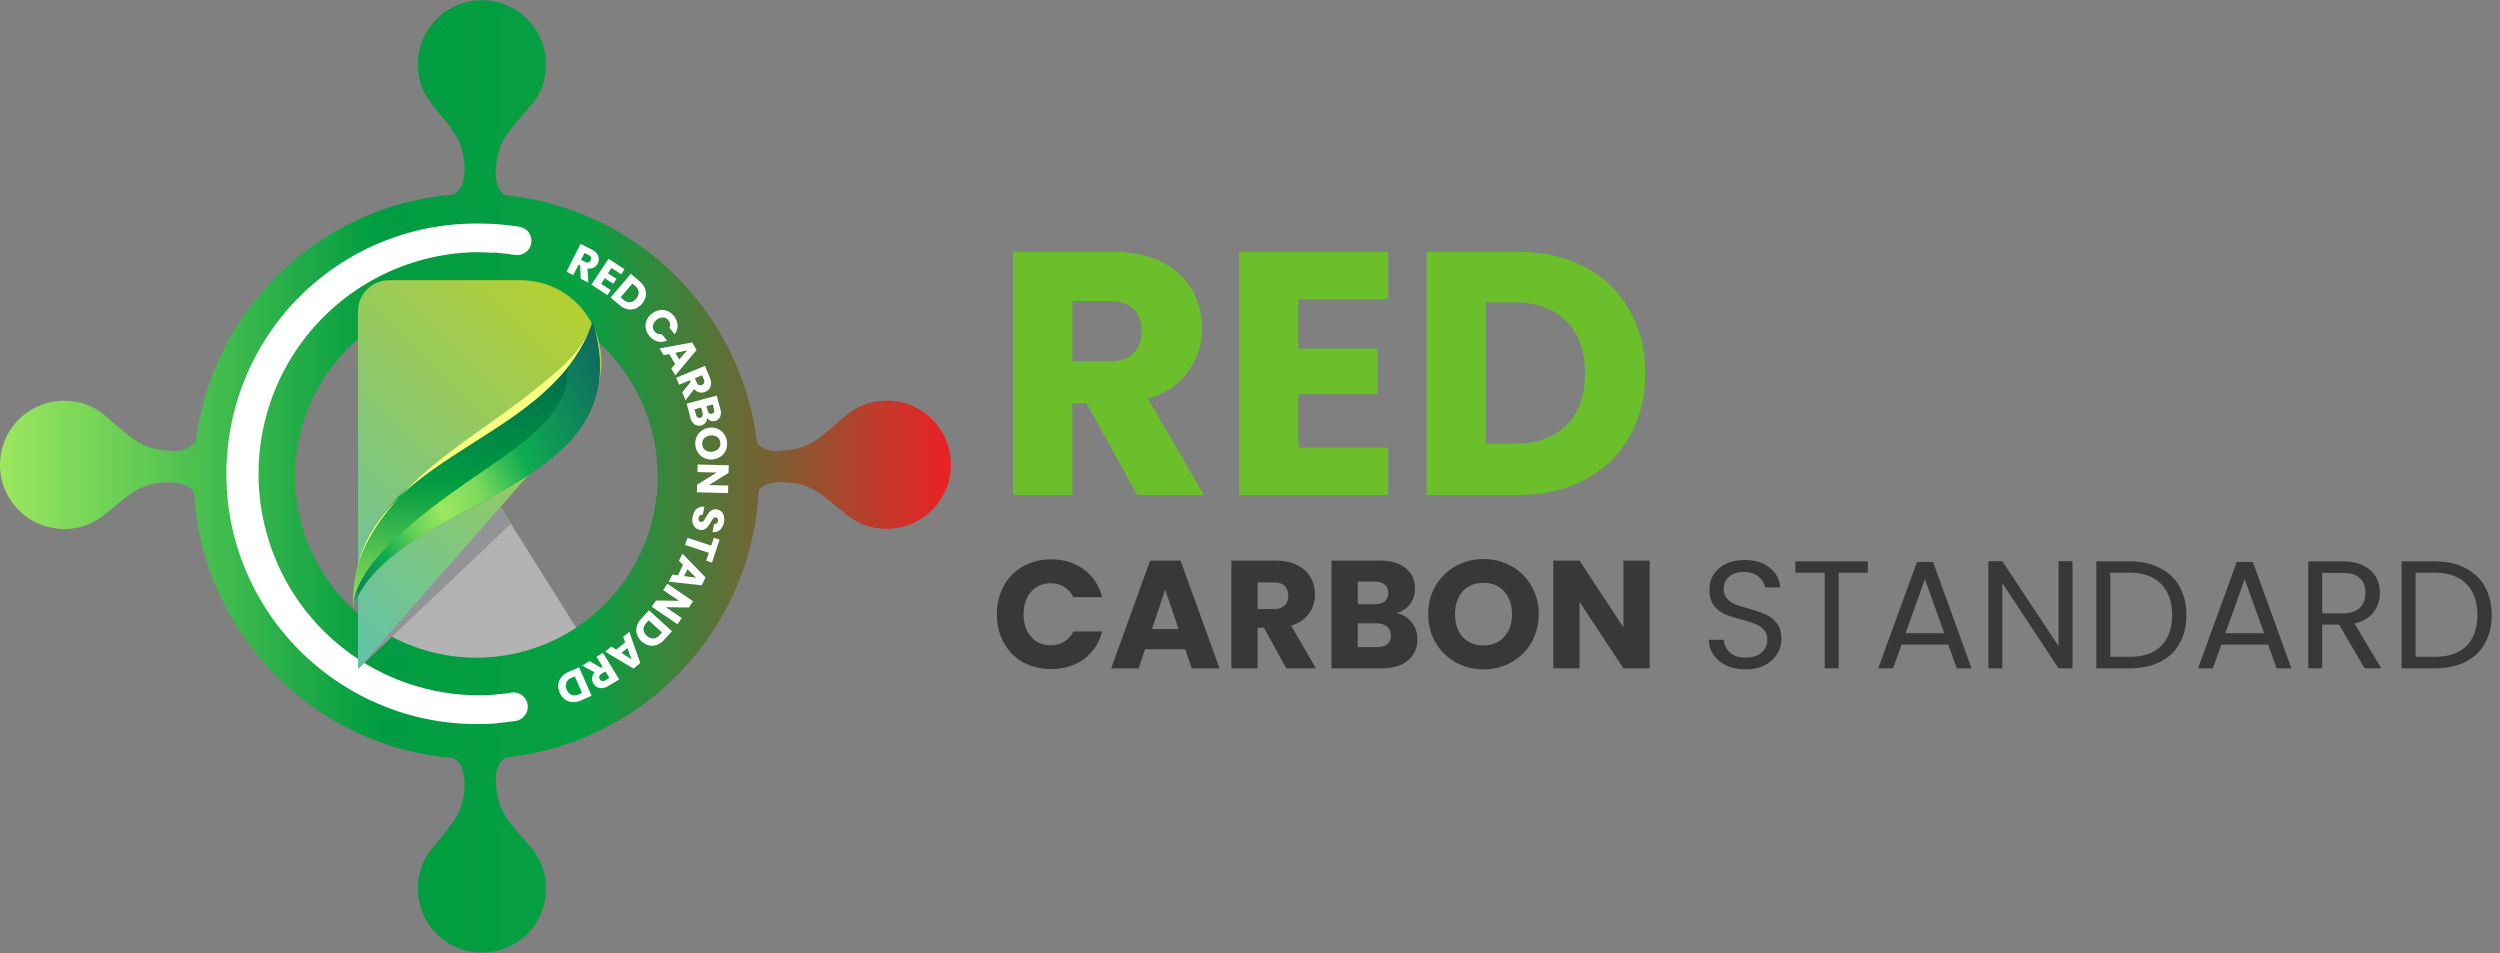<?xml version="1.0" encoding="UTF-8"?> <svg xmlns="http://www.w3.org/2000/svg" width="202" height="77" viewBox="0 0 202 77" fill="none"><rect x="0" y="0" width="202" height="77" fill="#808080" stroke="none"/><g clip-path="url(#clip0_1_11)"><path d="M48.653 54.052H28.926V31.468C28.926 28.916 32.265 27.955 33.621 30.116L48.653 54.052Z" fill="#B2B2B2"></path><path fill-rule="evenodd" clip-rule="evenodd" d="M71.569 32.378C70.432 32.381 69.33 32.772 68.447 33.488C66.271 35.307 65.545 36.382 62.831 36.438C62.233 36.45 61.615 36.306 61.178 35.827C60.572 30.661 58.221 25.858 54.515 22.209C50.809 18.561 45.969 16.286 40.795 15.761C40.214 15.322 40.045 14.651 40.058 14.003C40.113 11.289 41.188 10.566 43.007 8.387C43.723 7.504 44.115 6.402 44.117 5.265C44.133 3.895 43.607 2.573 42.651 1.591C41.696 0.608 40.391 0.044 39.02 0.021C37.65 -0.001 36.327 0.521 35.34 1.472C34.354 2.424 33.785 3.727 33.757 5.097C33.722 6.231 34.075 7.343 34.76 8.248C36.478 10.453 37.56 11.222 37.528 13.851C37.484 14.817 37.189 15.387 36.68 15.713C31.182 16.149 26.028 18.56 22.169 22.5C18.309 26.44 16.006 31.643 15.685 37.149C15.703 36.653 15.736 36.159 15.788 35.666C15.35 36.276 14.664 36.451 14.003 36.438C11.289 36.382 10.566 35.307 8.387 33.488C7.504 32.772 6.402 32.381 5.265 32.378C3.891 32.356 2.565 32.88 1.577 33.836C0.59 34.792 0.023 36.1 0.001 37.474C-0.022 38.849 0.503 40.175 1.459 41.162C2.415 42.15 3.723 42.717 5.097 42.739C6.231 42.774 7.343 42.42 8.248 41.736C10.453 40.017 11.222 38.938 13.851 38.969C14.781 39.012 15.344 39.286 15.675 39.761C15.982 45.274 18.275 50.488 22.13 54.44C25.985 58.392 31.141 60.814 36.645 61.258C37.179 61.577 37.487 62.152 37.532 63.143C37.564 65.772 36.488 66.542 34.764 68.746C34.08 69.651 33.726 70.763 33.761 71.897C33.789 73.267 34.358 74.571 35.344 75.522C36.331 76.473 37.654 76.995 39.025 76.973C40.395 76.951 41.701 76.386 42.656 75.404C43.611 74.421 44.138 73.1 44.121 71.729C44.119 70.592 43.728 69.49 43.011 68.607C41.192 66.431 40.118 65.705 40.062 62.991C40.049 62.331 40.224 61.645 40.832 61.206C46.272 60.647 51.33 58.155 55.089 54.183C58.847 50.211 61.056 45.023 61.314 39.561C61.656 39.203 62.185 38.995 62.982 38.958C65.612 38.926 66.381 40 68.585 41.725C69.49 42.409 70.602 42.763 71.736 42.727C72.417 42.716 73.088 42.571 73.713 42.301C74.337 42.03 74.902 41.64 75.375 41.151C75.848 40.662 76.221 40.085 76.471 39.452C76.721 38.819 76.844 38.143 76.833 37.463C76.822 36.783 76.677 36.111 76.407 35.487C76.136 34.863 75.745 34.298 75.257 33.824C74.768 33.351 74.19 32.979 73.558 32.729C72.925 32.478 72.249 32.355 71.569 32.366V32.378ZM48.847 48.849C46.799 50.898 44.188 52.293 41.347 52.858C38.505 53.423 35.56 53.133 32.883 52.024C30.206 50.915 27.918 49.038 26.309 46.629C24.699 44.219 23.84 41.387 23.84 38.49C23.84 35.593 24.699 32.76 26.309 30.351C27.918 27.942 30.206 26.065 32.883 24.956C35.56 23.847 38.505 23.557 41.347 24.122C44.188 24.687 46.799 26.082 48.847 28.131C50.208 29.491 51.287 31.106 52.023 32.883C52.759 34.661 53.138 36.566 53.138 38.489C53.138 40.413 52.759 42.318 52.023 44.095C51.287 45.872 50.208 47.487 48.847 48.847V48.849Z" fill="url(#paint0_linear_1_11)"></path><path d="M42.455 57.736C42.576 57.551 42.641 57.335 42.643 57.114C42.645 56.893 42.584 56.676 42.467 56.489C42.349 56.302 42.181 56.152 41.981 56.058C41.781 55.963 41.559 55.928 41.34 55.956C40.544 56.085 39.742 56.16 38.936 56.181H38.72C34.785 56.18 30.962 54.877 27.846 52.474C24.729 50.072 22.495 46.707 21.493 42.902C20.796 40.291 20.7 37.556 21.21 34.902C21.72 32.249 22.824 29.745 24.439 27.578C26.054 25.411 28.139 23.638 30.536 22.391C32.933 21.144 35.582 20.455 38.283 20.377C38.816 20.377 39.343 20.391 39.859 20.431V20.398L40.33 20.44C40.76 20.479 41.202 20.534 41.619 20.603C41.922 20.648 42.23 20.57 42.476 20.388C42.722 20.205 42.885 19.932 42.929 19.629C42.974 19.326 42.897 19.018 42.714 18.772C42.531 18.526 42.258 18.363 41.955 18.319C40.875 18.146 39.782 18.061 38.688 18.062H38.459C34.383 18.057 30.402 19.293 27.046 21.606C18.282 27.621 15.683 39.487 21.133 48.617C24.826 54.803 31.561 58.591 38.704 58.499C39.2 58.499 39.681 58.484 40.148 58.452V58.432L40.536 58.392C40.966 58.348 41.334 58.3 41.682 58.249C41.839 58.222 41.99 58.163 42.123 58.074C42.256 57.986 42.369 57.871 42.455 57.736Z" fill="white"></path><path d="M46.921 22.528L46.882 21.445L46.751 21.379L46.321 22.226L45.774 21.951L46.907 19.706L47.825 20.169C47.983 20.244 48.121 20.355 48.23 20.491C48.319 20.605 48.371 20.743 48.38 20.887C48.388 21.027 48.358 21.168 48.292 21.292C48.221 21.437 48.106 21.555 47.964 21.629C47.81 21.704 47.635 21.726 47.467 21.69L47.535 22.836L46.921 22.528ZM46.947 20.993L47.285 21.163C47.324 21.187 47.367 21.203 47.412 21.21C47.458 21.217 47.504 21.215 47.548 21.203C47.625 21.17 47.688 21.111 47.726 21.037C47.764 20.962 47.774 20.877 47.755 20.795C47.719 20.71 47.651 20.643 47.565 20.607L47.227 20.437L46.947 20.993Z" fill="white"></path><path d="M49.41 21.652L49.124 22.081L49.809 22.534L49.546 22.928L48.863 22.475L48.571 22.929L49.344 23.442L49.074 23.85L47.785 23.001L49.17 20.907L50.459 21.756L50.188 22.164L49.41 21.652Z" fill="white"></path><path d="M52.113 23.304C52.194 23.506 52.216 23.726 52.176 23.939C52.126 24.163 52.023 24.371 51.874 24.546C51.726 24.721 51.537 24.857 51.324 24.941C51.118 25.016 50.896 25.029 50.684 24.979C50.45 24.922 50.234 24.809 50.055 24.649L49.339 24.038L50.971 22.126L51.688 22.737C51.873 22.889 52.019 23.084 52.113 23.304ZM50.903 24.423C51.001 24.412 51.096 24.381 51.181 24.332C51.267 24.282 51.341 24.216 51.4 24.137C51.471 24.068 51.526 23.984 51.561 23.891C51.597 23.798 51.611 23.699 51.603 23.6C51.595 23.501 51.566 23.405 51.516 23.319C51.467 23.233 51.399 23.159 51.318 23.102L51.097 22.912L50.146 24.028L50.367 24.215C50.438 24.284 50.522 24.337 50.614 24.373C50.706 24.409 50.804 24.426 50.903 24.423Z" fill="white"></path><path d="M53.283 25.06C53.497 25.023 53.717 25.045 53.918 25.126C54.129 25.213 54.314 25.353 54.455 25.533C54.632 25.743 54.736 26.005 54.75 26.279C54.761 26.544 54.677 26.804 54.515 27.014L54.094 26.49C54.142 26.392 54.161 26.282 54.147 26.173C54.124 26.034 54.055 25.906 53.951 25.81C53.847 25.714 53.715 25.655 53.574 25.643C53.384 25.65 53.202 25.718 53.054 25.837C52.906 25.956 52.8 26.12 52.753 26.304C52.739 26.389 52.743 26.476 52.767 26.559C52.79 26.642 52.831 26.718 52.888 26.783C52.955 26.871 53.045 26.938 53.148 26.977C53.251 27.014 53.362 27.02 53.468 26.992L53.89 27.517C53.651 27.63 53.379 27.655 53.123 27.587C52.858 27.514 52.625 27.356 52.46 27.137C52.311 26.962 52.213 26.751 52.173 26.526C52.136 26.312 52.161 26.091 52.245 25.891C52.334 25.678 52.477 25.492 52.66 25.351C52.84 25.203 53.054 25.102 53.283 25.06Z" fill="white"></path><path d="M54.551 29.42L54.078 28.61L53.618 28.704L53.297 28.151L55.926 27.667L56.284 28.28L54.565 30.332L54.239 29.774L54.551 29.42ZM54.88 29.045L55.517 28.312L54.568 28.511L54.88 29.045Z" fill="white"></path><path d="M55.129 31.706L55.807 30.86L55.751 30.725L54.873 31.087L54.638 30.522L56.961 29.561L57.354 30.51C57.425 30.67 57.459 30.844 57.451 31.019C57.445 31.163 57.395 31.302 57.308 31.417C57.222 31.528 57.107 31.615 56.975 31.666C56.828 31.73 56.664 31.744 56.509 31.706C56.342 31.664 56.194 31.566 56.09 31.428L55.393 32.345L55.129 31.706ZM56.151 30.56L56.294 30.911C56.323 30.998 56.384 31.071 56.466 31.113C56.505 31.128 56.548 31.135 56.591 31.133C56.633 31.131 56.675 31.12 56.713 31.102C56.753 31.087 56.79 31.065 56.821 31.036C56.852 31.007 56.876 30.972 56.892 30.933C56.921 30.845 56.914 30.75 56.872 30.668L56.729 30.317L56.151 30.56Z" fill="white"></path><path d="M57.006 34.145C56.922 34.258 56.802 34.34 56.666 34.374C56.576 34.403 56.48 34.41 56.387 34.396C56.293 34.382 56.204 34.346 56.126 34.293C55.953 34.157 55.833 33.963 55.788 33.747L55.482 32.617L57.908 31.961L58.203 33.054C58.271 33.257 58.267 33.478 58.191 33.678C58.122 33.819 58.003 33.93 57.857 33.989C57.711 34.047 57.549 34.05 57.401 33.996C57.285 33.945 57.188 33.859 57.123 33.75C57.134 33.892 57.093 34.033 57.006 34.145ZM56.367 33.727C56.398 33.748 56.434 33.761 56.472 33.766C56.509 33.771 56.547 33.768 56.583 33.756C56.622 33.747 56.657 33.729 56.688 33.704C56.719 33.679 56.744 33.648 56.761 33.612C56.795 33.532 56.798 33.442 56.771 33.359L56.655 32.929L56.119 33.072L56.236 33.502C56.251 33.59 56.297 33.67 56.367 33.727ZM57.083 32.818L57.188 33.204C57.203 33.285 57.247 33.358 57.311 33.41C57.375 33.445 57.45 33.454 57.521 33.435C57.591 33.416 57.652 33.371 57.69 33.309C57.719 33.231 57.719 33.146 57.69 33.068L57.594 32.68L57.083 32.818Z" fill="white"></path><path d="M56.272 35.334C56.356 35.127 56.493 34.947 56.67 34.813C56.856 34.672 57.076 34.584 57.308 34.559C57.538 34.526 57.773 34.557 57.987 34.649C58.192 34.737 58.369 34.879 58.499 35.059C58.631 35.244 58.715 35.458 58.743 35.683C58.771 35.908 58.742 36.137 58.66 36.348C58.578 36.554 58.44 36.734 58.262 36.867C58.074 37.003 57.855 37.089 57.624 37.117C57.394 37.146 57.161 37.115 56.945 37.028C56.741 36.942 56.563 36.802 56.431 36.623C56.297 36.44 56.214 36.225 56.188 36C56.158 35.774 56.187 35.545 56.272 35.334ZM57.001 36.384C57.166 36.481 57.359 36.522 57.55 36.498C57.74 36.475 57.918 36.389 58.054 36.254C58.113 36.185 58.157 36.105 58.181 36.018C58.206 35.931 58.212 35.84 58.197 35.751C58.19 35.661 58.163 35.573 58.119 35.494C58.075 35.415 58.014 35.347 57.941 35.294C57.775 35.197 57.581 35.157 57.39 35.181C57.199 35.205 57.021 35.291 56.884 35.426C56.825 35.494 56.781 35.575 56.756 35.663C56.731 35.75 56.726 35.842 56.741 35.931C56.748 36.021 56.775 36.108 56.82 36.187C56.865 36.265 56.927 36.332 57.001 36.384Z" fill="white"></path><path d="M56.312 39.777L56.328 39.165L57.904 38.183L56.354 38.141L56.37 37.53L58.883 37.597L58.866 38.209L57.282 39.191L58.839 39.233L58.823 39.844L56.312 39.777Z" fill="white"></path><path d="M56.145 41.286C56.226 41.163 56.34 41.064 56.474 41C56.613 40.937 56.767 40.919 56.917 40.949L56.786 41.587C56.706 41.575 56.624 41.594 56.557 41.64C56.496 41.688 56.455 41.758 56.443 41.835C56.423 41.909 56.43 41.988 56.461 42.059C56.476 42.088 56.498 42.114 56.525 42.133C56.552 42.153 56.583 42.165 56.616 42.17C56.644 42.177 56.673 42.178 56.701 42.173C56.729 42.167 56.756 42.156 56.779 42.14C56.83 42.104 56.873 42.059 56.908 42.008C56.961 41.932 57.008 41.854 57.051 41.772C57.118 41.647 57.194 41.527 57.279 41.414C57.35 41.321 57.443 41.247 57.55 41.199C57.675 41.145 57.814 41.133 57.947 41.166C58.051 41.183 58.149 41.224 58.234 41.287C58.319 41.349 58.388 41.431 58.435 41.526C58.522 41.746 58.544 41.986 58.496 42.218C58.448 42.45 58.334 42.663 58.167 42.83C58.086 42.899 57.99 42.949 57.887 42.976C57.784 43.003 57.676 43.007 57.571 42.987L57.703 42.338C57.739 42.344 57.776 42.343 57.812 42.335C57.847 42.326 57.88 42.31 57.909 42.288C57.968 42.239 58.008 42.171 58.02 42.096C58.037 42.033 58.029 41.966 57.998 41.908C57.979 41.879 57.953 41.854 57.923 41.836C57.893 41.819 57.859 41.808 57.824 41.805C57.789 41.803 57.754 41.808 57.721 41.821C57.688 41.834 57.659 41.855 57.636 41.881C57.553 41.981 57.481 42.089 57.421 42.203C57.35 42.326 57.272 42.445 57.188 42.558C57.116 42.649 57.024 42.723 56.92 42.773C56.8 42.827 56.665 42.84 56.537 42.807C56.402 42.782 56.277 42.717 56.176 42.623C56.073 42.523 56.001 42.395 55.966 42.256C55.927 42.091 55.927 41.92 55.966 41.755C55.995 41.589 56.055 41.429 56.145 41.286Z" fill="white"></path><path d="M57.53 45.456L57.064 45.301L57.275 44.669L55.354 44.032L55.547 43.451L57.467 44.088L57.677 43.456L58.143 43.611L57.53 45.456Z" fill="white"></path><path d="M54.781 46.484L55.191 45.641L54.857 45.311L55.144 44.738L57.006 46.653L56.696 47.291L54.038 47.004L54.324 46.421L54.781 46.484ZM55.275 46.549L56.239 46.67L55.546 45.992L55.275 46.549Z" fill="white"></path><path d="M52.664 49.028L53.008 48.521L54.87 48.547L53.581 47.674L53.926 47.169L56.005 48.582L55.659 49.088L53.797 49.059L55.086 49.934L54.743 50.441L52.664 49.028Z" fill="white"></path><path d="M53.071 52.109C52.867 52.183 52.646 52.197 52.434 52.15C52.213 52.092 52.009 51.981 51.84 51.827C51.672 51.673 51.543 51.48 51.466 51.265C51.398 51.057 51.392 50.834 51.45 50.623C51.514 50.392 51.634 50.179 51.801 50.006L52.435 49.312L54.297 51.007L53.656 51.7C53.497 51.883 53.297 52.023 53.071 52.109ZM51.994 50.861C52.001 50.959 52.028 51.054 52.074 51.142C52.12 51.228 52.183 51.305 52.259 51.367C52.325 51.441 52.407 51.499 52.499 51.538C52.59 51.576 52.69 51.593 52.789 51.589C52.888 51.584 52.985 51.558 53.073 51.511C53.16 51.465 53.237 51.399 53.296 51.319L53.492 51.106L52.414 50.125L52.218 50.338C52.148 50.406 52.092 50.488 52.053 50.577C52.015 50.667 51.995 50.764 51.994 50.861Z" fill="white"></path><path d="M49.79 52.49L50.516 51.895L50.35 51.457L50.845 51.05L51.736 53.571L51.188 54.021L48.896 52.653L49.397 52.242L49.79 52.49ZM50.211 52.756L51.036 53.27L50.691 52.364L50.211 52.756Z" fill="white"></path><path d="M47.624 53.419L48.565 53.955L48.69 53.877L48.194 53.068L48.717 52.749L50.031 54.897L49.154 55.424C49.007 55.52 48.841 55.58 48.667 55.6C48.524 55.617 48.379 55.589 48.252 55.522C48.129 55.454 48.025 55.355 47.952 55.235C47.867 55.1 47.827 54.94 47.839 54.78C47.856 54.609 47.93 54.448 48.05 54.324L47.034 53.779L47.624 53.419ZM48.913 54.247L48.59 54.446C48.508 54.488 48.446 54.561 48.418 54.648C48.409 54.69 48.409 54.733 48.418 54.774C48.426 54.816 48.443 54.855 48.468 54.89C48.488 54.925 48.516 54.956 48.548 54.981C48.58 55.005 48.617 55.023 48.657 55.033C48.748 55.047 48.841 55.025 48.916 54.97L49.24 54.773L48.913 54.247Z" fill="white"></path><path d="M46.238 56.729C46.021 56.715 45.813 56.639 45.639 56.51C45.46 56.368 45.318 56.184 45.226 55.975C45.134 55.765 45.094 55.536 45.111 55.308C45.133 55.091 45.218 54.885 45.355 54.715C45.509 54.53 45.706 54.384 45.928 54.293L46.788 53.915L47.799 56.215L46.94 56.594C46.72 56.696 46.479 56.742 46.238 56.729ZM45.757 55.154C45.723 55.247 45.709 55.346 45.716 55.444C45.722 55.543 45.749 55.639 45.795 55.727C45.826 55.821 45.877 55.908 45.945 55.98C46.014 56.053 46.097 56.109 46.19 56.145C46.282 56.181 46.382 56.196 46.481 56.189C46.581 56.181 46.677 56.152 46.763 56.103L47.028 55.987L46.441 54.65L46.175 54.767C46.083 54.8 45.999 54.852 45.927 54.918C45.855 54.985 45.797 55.065 45.757 55.154Z" fill="white"></path><path d="M41.281 42.312L28.926 54.056V31.468C28.926 28.916 32.265 27.955 33.621 30.116L41.281 42.312Z" fill="#929497"></path><path d="M28.926 54.052V25.152C28.926 24.822 28.991 24.495 29.117 24.191C29.244 23.886 29.429 23.609 29.662 23.376C29.895 23.142 30.172 22.957 30.477 22.831C30.782 22.705 31.108 22.64 31.438 22.64H42.014C47.664 22.64 50.678 29.3 46.948 33.545L28.926 54.052Z" fill="url(#paint1_linear_1_11)"></path><path fill-rule="evenodd" clip-rule="evenodd" d="M28.519 49.084C28.246 36.534 44.396 35.694 47.879 26.034C52.143 40.01 31.831 40.003 28.519 49.084Z" fill="url(#paint2_linear_1_11)"></path><mask id="mask0_1_11" style="mask-type:luminance" maskUnits="userSpaceOnUse" x="23" y="24" width="32" height="26"><path d="M48.638 24.377L23.111 32.893L28.513 49.086L54.04 40.569L48.638 24.377Z" fill="url(#paint3_linear_1_11)"></path></mask><g mask="url(#mask0_1_11)"><path fill-rule="evenodd" clip-rule="evenodd" d="M28.519 49.084C28.698 45.321 34.437 41.182 39.436 37.782C42.429 35.745 46.122 33.156 45.845 29.715C47.056 28.407 47.291 27.669 47.879 26.034C52.143 40.01 31.831 40.003 28.519 49.084Z" fill="url(#paint4_linear_1_11)"></path></g><mask id="mask1_1_11" style="mask-type:luminance" maskUnits="userSpaceOnUse" x="23" y="24" width="32" height="26"><path d="M48.638 24.377L23.111 32.893L28.513 49.086L54.04 40.569L48.638 24.377Z" fill="url(#paint5_linear_1_11)"></path></mask><g mask="url(#mask1_1_11)"><path fill-rule="evenodd" clip-rule="evenodd" d="M43.316 31.398C41.753 32.669 40.079 33.833 38.433 35.007C35.92 36.811 33.35 38.731 31.464 41.094C30.212 42.67 29.326 44.201 28.863 45.821C31.196 36.345 44.641 35.487 47.875 26.034C47.064 28.406 45.403 29.705 43.316 31.398Z" fill="#F5FF82"></path></g></g><path d="M91.881 40L87.793 32.58H86.645V40H81.857V20.344H89.893C91.442 20.344 92.758 20.615 93.841 21.156C94.942 21.697 95.764 22.444 96.305 23.396C96.846 24.329 97.117 25.375 97.117 26.532C97.117 27.839 96.744 29.005 95.997 30.032C95.269 31.059 94.186 31.787 92.749 32.216L97.285 40H91.881ZM86.645 29.192H89.613C90.49 29.192 91.144 28.977 91.573 28.548C92.021 28.119 92.245 27.512 92.245 26.728C92.245 25.981 92.021 25.393 91.573 24.964C91.144 24.535 90.49 24.32 89.613 24.32H86.645V29.192ZM104.911 24.18V28.156H111.323V31.852H104.911V36.164H112.163V40H100.123V20.344H112.163V24.18H104.911ZM122.635 20.344C124.707 20.344 126.518 20.755 128.067 21.576C129.616 22.397 130.811 23.555 131.651 25.048C132.51 26.523 132.939 28.231 132.939 30.172C132.939 32.095 132.51 33.803 131.651 35.296C130.811 36.789 129.607 37.947 128.039 38.768C126.49 39.589 124.688 40 122.635 40H115.271V20.344H122.635ZM122.327 35.856C124.138 35.856 125.547 35.361 126.555 34.372C127.563 33.383 128.067 31.983 128.067 30.172C128.067 28.361 127.563 26.952 126.555 25.944C125.547 24.936 124.138 24.432 122.327 24.432H120.059V35.856H122.327Z" fill="#6BBF2A"></path><path d="M80.547 49.635C80.547 48.776 80.734 48.011 81.106 47.341C81.478 46.663 81.994 46.138 82.656 45.766C83.325 45.386 84.082 45.196 84.925 45.196C85.958 45.196 86.843 45.469 87.578 46.014C88.314 46.56 88.806 47.304 89.054 48.246H86.723C86.549 47.883 86.301 47.606 85.979 47.416C85.665 47.225 85.305 47.13 84.9 47.13C84.247 47.13 83.718 47.358 83.313 47.812C82.908 48.267 82.705 48.875 82.705 49.635C82.705 50.396 82.908 51.003 83.313 51.458C83.718 51.913 84.247 52.14 84.9 52.14C85.305 52.14 85.665 52.045 85.979 51.855C86.301 51.665 86.549 51.388 86.723 51.024H89.054C88.806 51.966 88.314 52.71 87.578 53.256C86.843 53.793 85.958 54.062 84.925 54.062C84.082 54.062 83.325 53.876 82.656 53.504C81.994 53.124 81.478 52.599 81.106 51.929C80.734 51.26 80.547 50.495 80.547 49.635ZM95.771 52.462H92.522L92.002 54H89.782L92.932 45.295H95.387L98.536 54H96.292L95.771 52.462ZM95.226 50.826L94.147 47.639L93.08 50.826H95.226ZM103.934 54L102.124 50.714H101.615V54H99.495V45.295H103.054C103.74 45.295 104.323 45.415 104.802 45.655C105.29 45.895 105.654 46.225 105.893 46.647C106.133 47.06 106.253 47.523 106.253 48.036C106.253 48.614 106.088 49.131 105.757 49.586C105.435 50.04 104.955 50.363 104.319 50.553L106.327 54H103.934ZM101.615 49.214H102.93C103.318 49.214 103.608 49.118 103.798 48.928C103.996 48.738 104.095 48.47 104.095 48.122C104.095 47.792 103.996 47.531 103.798 47.341C103.608 47.151 103.318 47.056 102.93 47.056H101.615V49.214ZM112.854 49.536C113.358 49.644 113.763 49.896 114.069 50.292C114.375 50.681 114.528 51.127 114.528 51.632C114.528 52.359 114.272 52.938 113.759 53.368C113.255 53.789 112.548 54 111.639 54H107.584V45.295H111.502C112.387 45.295 113.077 45.498 113.573 45.903C114.078 46.308 114.33 46.858 114.33 47.552C114.33 48.065 114.193 48.49 113.92 48.829C113.656 49.168 113.3 49.404 112.854 49.536ZM109.704 48.817H111.093C111.44 48.817 111.705 48.742 111.887 48.594C112.077 48.437 112.172 48.209 112.172 47.912C112.172 47.614 112.077 47.387 111.887 47.23C111.705 47.072 111.44 46.994 111.093 46.994H109.704V48.817ZM111.267 52.289C111.622 52.289 111.895 52.21 112.085 52.053C112.284 51.888 112.383 51.652 112.383 51.346C112.383 51.041 112.28 50.801 112.073 50.627C111.874 50.454 111.598 50.367 111.242 50.367H109.704V52.289H111.267ZM119.875 54.087C119.056 54.087 118.304 53.897 117.618 53.516C116.94 53.136 116.399 52.607 115.993 51.929C115.597 51.243 115.398 50.474 115.398 49.623C115.398 48.771 115.597 48.007 115.993 47.329C116.399 46.651 116.94 46.122 117.618 45.742C118.304 45.361 119.056 45.171 119.875 45.171C120.693 45.171 121.441 45.361 122.119 45.742C122.805 46.122 123.343 46.651 123.731 47.329C124.128 48.007 124.326 48.771 124.326 49.623C124.326 50.474 124.128 51.243 123.731 51.929C123.334 52.607 122.797 53.136 122.119 53.516C121.441 53.897 120.693 54.087 119.875 54.087ZM119.875 52.152C120.569 52.152 121.123 51.921 121.536 51.458C121.958 50.995 122.169 50.383 122.169 49.623C122.169 48.854 121.958 48.242 121.536 47.788C121.123 47.325 120.569 47.093 119.875 47.093C119.172 47.093 118.61 47.321 118.188 47.775C117.775 48.23 117.568 48.846 117.568 49.623C117.568 50.392 117.775 51.008 118.188 51.47C118.61 51.925 119.172 52.152 119.875 52.152ZM133.293 54H131.173L127.626 48.631V54H125.506V45.295H127.626L131.173 50.689V45.295H133.293V54ZM141.062 54.087C140.492 54.087 139.979 53.988 139.525 53.789C139.078 53.583 138.727 53.301 138.471 52.946C138.215 52.582 138.082 52.165 138.074 51.694H139.277C139.318 52.099 139.483 52.442 139.773 52.723C140.07 52.996 140.5 53.132 141.062 53.132C141.6 53.132 142.021 53 142.327 52.735C142.641 52.462 142.798 52.115 142.798 51.694C142.798 51.363 142.707 51.094 142.526 50.888C142.344 50.681 142.116 50.524 141.844 50.416C141.571 50.309 141.203 50.193 140.74 50.069C140.17 49.92 139.711 49.772 139.364 49.623C139.025 49.474 138.731 49.242 138.483 48.928C138.243 48.606 138.124 48.176 138.124 47.639C138.124 47.168 138.243 46.75 138.483 46.386C138.723 46.023 139.058 45.742 139.488 45.543C139.926 45.345 140.426 45.246 140.988 45.246C141.798 45.246 142.459 45.448 142.972 45.853C143.493 46.258 143.786 46.796 143.852 47.465H142.612C142.571 47.135 142.397 46.845 142.092 46.597C141.786 46.341 141.381 46.213 140.876 46.213C140.405 46.213 140.021 46.337 139.723 46.585C139.426 46.825 139.277 47.163 139.277 47.602C139.277 47.916 139.364 48.172 139.537 48.37C139.719 48.569 139.938 48.722 140.194 48.829C140.459 48.928 140.827 49.044 141.298 49.176C141.868 49.334 142.327 49.49 142.674 49.648C143.022 49.796 143.319 50.032 143.567 50.354C143.815 50.669 143.939 51.098 143.939 51.644C143.939 52.066 143.828 52.462 143.604 52.834C143.381 53.206 143.051 53.508 142.612 53.74C142.174 53.971 141.658 54.087 141.062 54.087ZM150.919 45.357V46.275H148.563V54H147.435V46.275H145.067V45.357H150.919ZM157.417 52.078H153.648L152.953 54H151.763L154.888 45.407H156.19L159.302 54H158.112L157.417 52.078ZM157.095 51.16L155.532 46.796L153.97 51.16H157.095ZM167.459 54H166.331L161.792 47.118V54H160.664V45.345H161.792L166.331 52.214V45.345H167.459V54ZM172.073 45.357C173.016 45.357 173.83 45.535 174.516 45.89C175.211 46.238 175.74 46.738 176.103 47.391C176.475 48.044 176.661 48.813 176.661 49.697C176.661 50.582 176.475 51.35 176.103 52.004C175.74 52.648 175.211 53.144 174.516 53.492C173.83 53.831 173.016 54 172.073 54H169.383V45.357H172.073ZM172.073 53.07C173.189 53.07 174.041 52.776 174.628 52.19C175.215 51.594 175.508 50.764 175.508 49.697C175.508 48.623 175.211 47.783 174.615 47.18C174.028 46.577 173.181 46.275 172.073 46.275H170.511V53.07H172.073ZM183.259 52.078H179.489L178.795 54H177.604L180.729 45.407H182.031L185.143 54H183.953L183.259 52.078ZM182.936 51.16L181.374 46.796L179.811 51.16H182.936ZM191.056 54L188.998 50.466H187.634V54H186.505V45.357H189.295C189.948 45.357 190.498 45.469 190.944 45.692C191.399 45.915 191.738 46.217 191.961 46.597C192.184 46.977 192.296 47.411 192.296 47.899C192.296 48.494 192.122 49.019 191.775 49.474C191.436 49.929 190.924 50.23 190.238 50.379L192.408 54H191.056ZM187.634 49.561H189.295C189.907 49.561 190.366 49.412 190.672 49.114C190.977 48.809 191.13 48.404 191.13 47.899C191.13 47.387 190.977 46.99 190.672 46.709C190.374 46.428 189.915 46.287 189.295 46.287H187.634V49.561ZM196.74 45.357C197.683 45.357 198.497 45.535 199.183 45.89C199.877 46.238 200.406 46.738 200.77 47.391C201.142 48.044 201.328 48.813 201.328 49.697C201.328 50.582 201.142 51.35 200.77 52.004C200.406 52.648 199.877 53.144 199.183 53.492C198.497 53.831 197.683 54 196.74 54H194.049V45.357H196.74ZM196.74 53.07C197.856 53.07 198.708 52.776 199.295 52.19C199.881 51.594 200.175 50.764 200.175 49.697C200.175 48.623 199.877 47.783 199.282 47.18C198.695 46.577 197.848 46.275 196.74 46.275H195.178V53.07H196.74Z" fill="#383838"></path><defs><linearGradient id="paint0_linear_1_11" x1="76.834" y1="38.501" x2="-3.66372e-05" y2="38.501" gradientUnits="userSpaceOnUse"><stop stop-color="#ED2024"></stop><stop offset="0.38" stop-color="#08A042"></stop><stop offset="0.6" stop-color="#009C41"></stop><stop offset="1" stop-color="#9CE75F"></stop></linearGradient><linearGradient id="paint1_linear_1_11" x1="44.488" y1="23.521" x2="21.365" y2="46.642" gradientUnits="userSpaceOnUse"><stop stop-color="#B4CF34"></stop><stop offset="1" stop-color="#61C2AB"></stop></linearGradient><linearGradient id="paint2_linear_1_11" x1="41.124" y1="26.258" x2="40.751" y2="49.735" gradientUnits="userSpaceOnUse"><stop stop-color="#005B50"></stop><stop offset="0.55" stop-color="#009C41"></stop><stop offset="1" stop-color="#9CE75F"></stop></linearGradient><linearGradient id="paint3_linear_1_11" x1="-1.835" y1="82.246" x2="41.538" y2="19.555" gradientUnits="userSpaceOnUse"><stop stop-color="white"></stop><stop offset="1"></stop></linearGradient><linearGradient id="paint4_linear_1_11" x1="50.435" y1="32.708" x2="25.659" y2="44.194" gradientUnits="userSpaceOnUse"><stop stop-color="#106B60"></stop><stop offset="0.34" stop-color="#0EAC51"></stop><stop offset="0.5" stop-color="#7EDB5C"></stop><stop offset="0.62" stop-color="#9CE75F"></stop><stop offset="0.72" stop-color="#68D15A"></stop><stop offset="0.83" stop-color="#0EAC51"></stop><stop offset="1" stop-color="#106B60"></stop></linearGradient><linearGradient id="paint5_linear_1_11" x1="-1.835" y1="82.246" x2="41.538" y2="19.555" gradientUnits="userSpaceOnUse"><stop stop-color="white"></stop><stop offset="1"></stop></linearGradient><clipPath id="clip0_1_11"><rect width="76.834" height="77" fill="white"></rect></clipPath></defs></svg> 